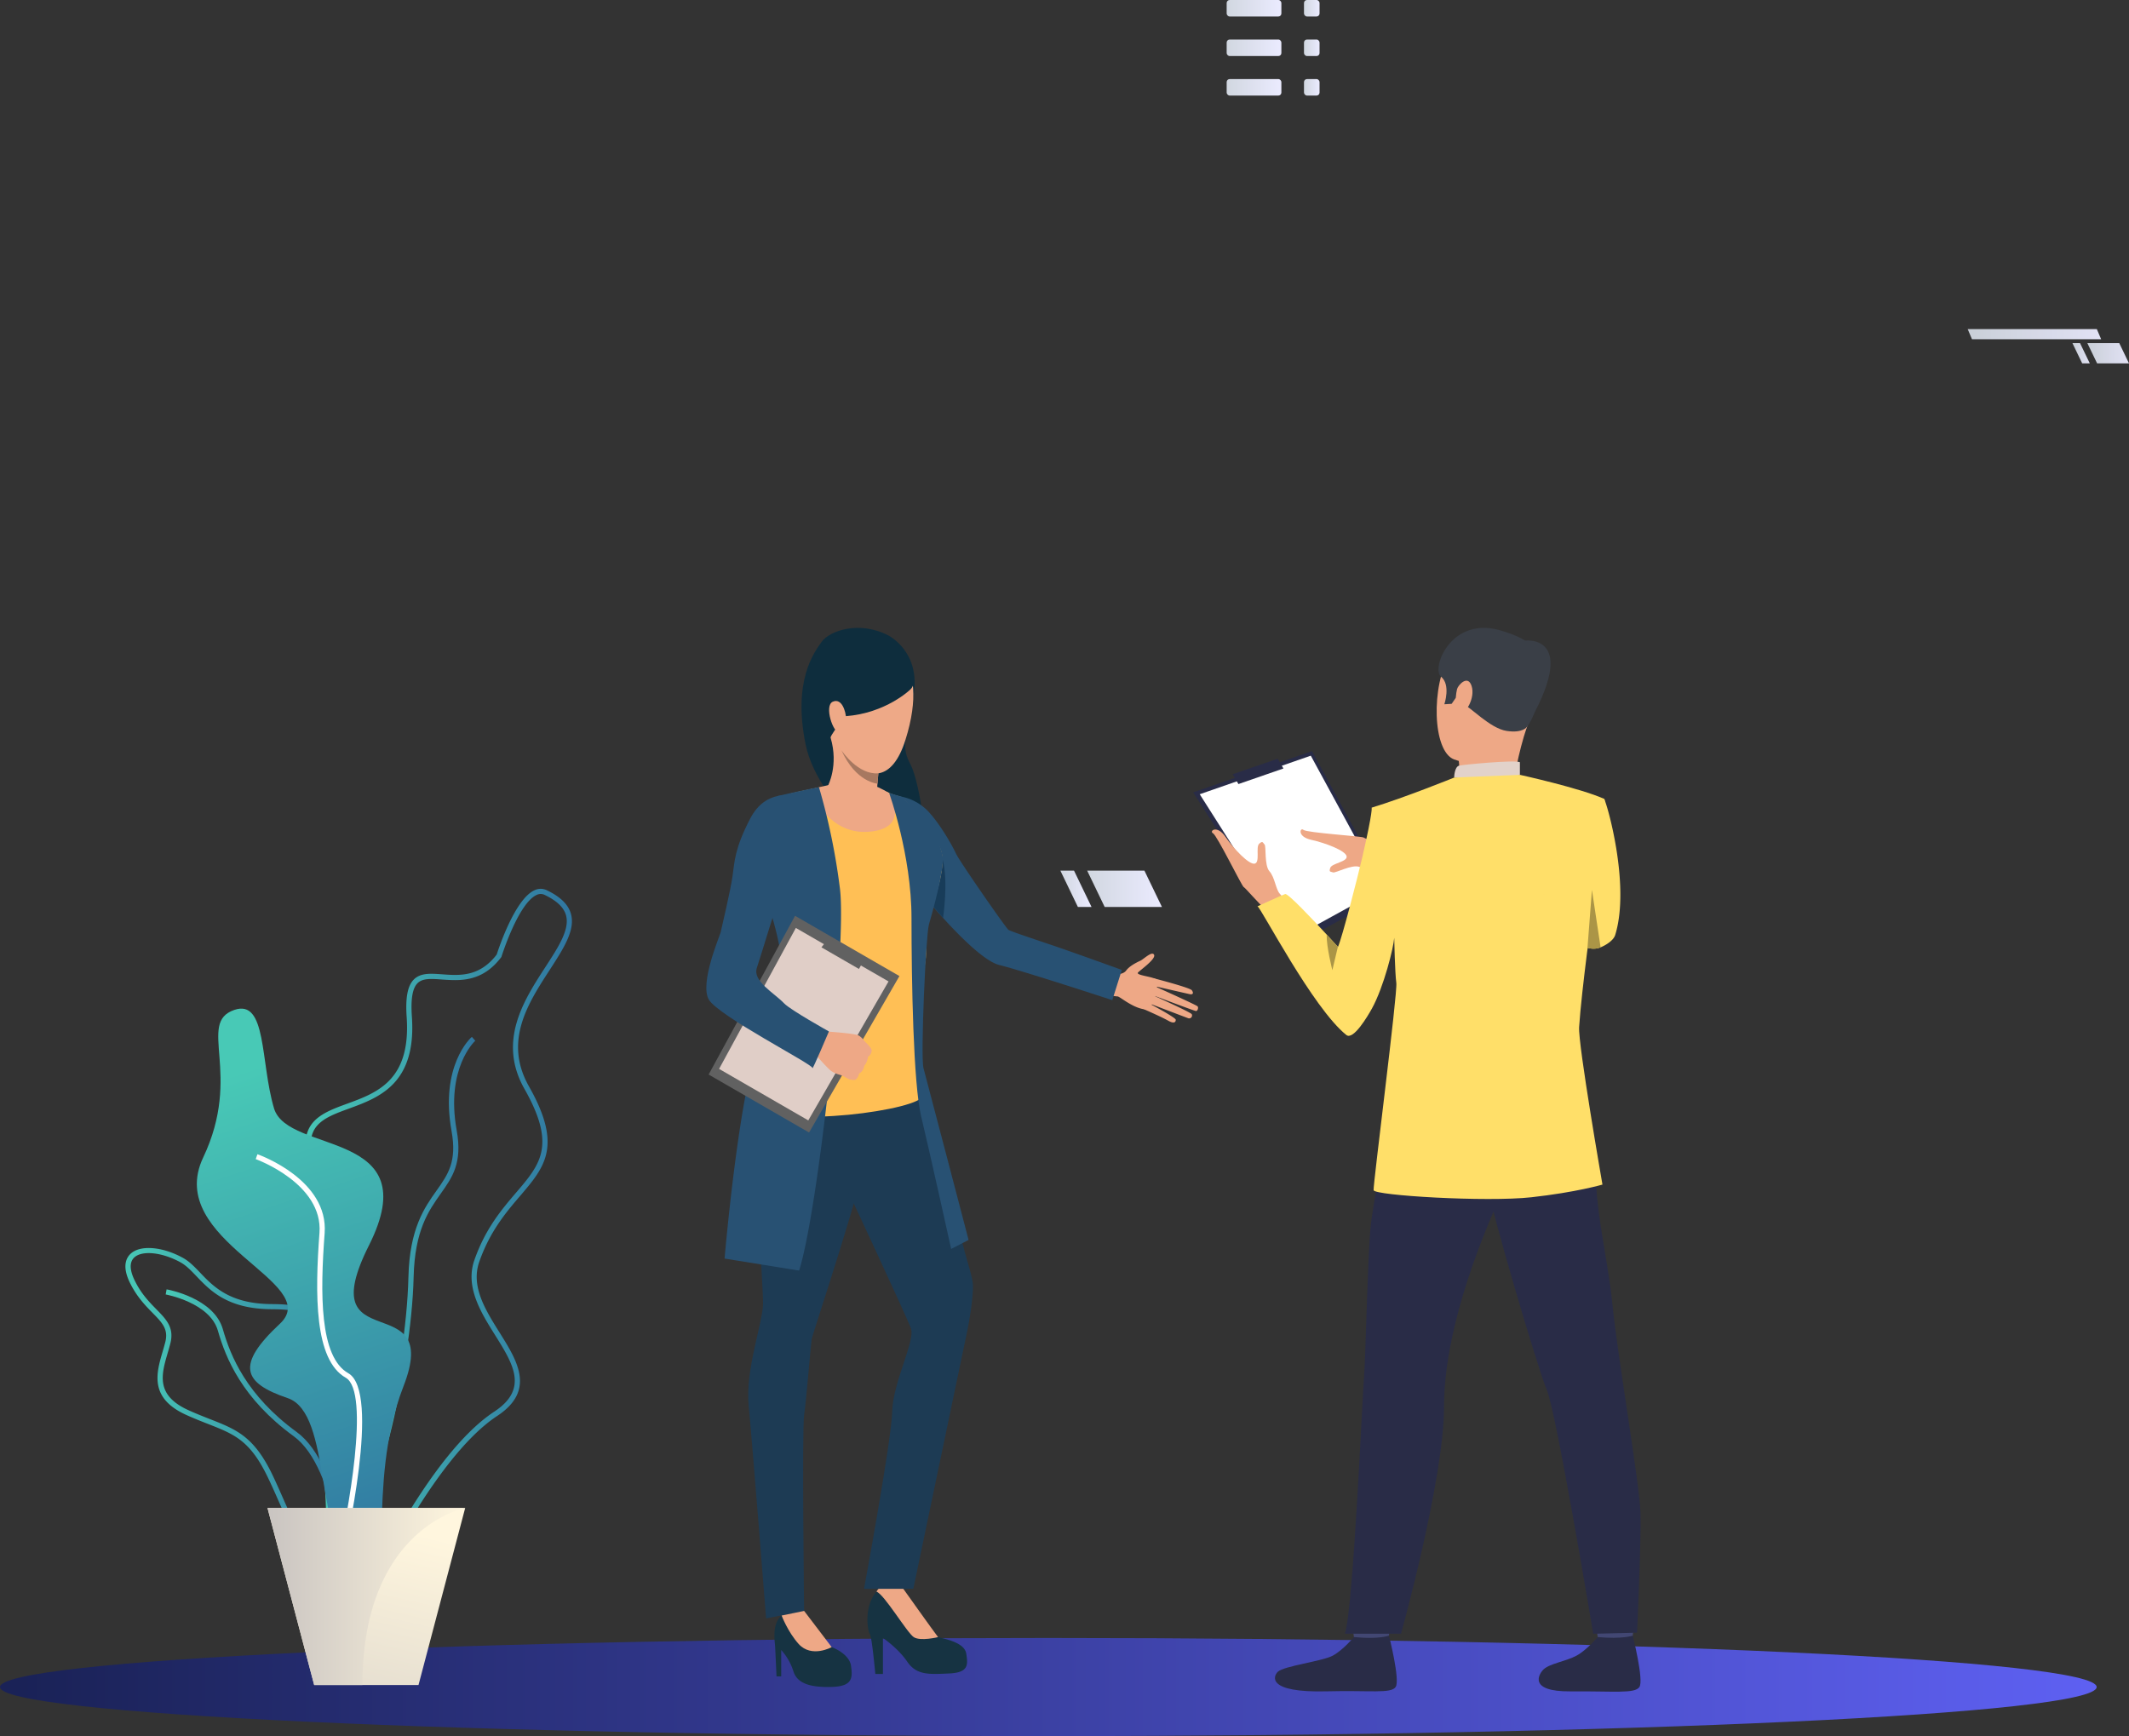 <?xml version="1.0" encoding="UTF-8"?> <svg xmlns="http://www.w3.org/2000/svg" xmlns:xlink="http://www.w3.org/1999/xlink" viewBox="0 0 2012.03 1641.09"><rect x="0" y="0" width="2012.03" height="1641.09" fill="#333333" stroke="none"/> <defs> <style>.cls-1{fill:url(#Безымянный_градиент_8);}.cls-2{fill:#0e2d3d;}.cls-3{fill:#163342;}.cls-4{fill:#eea886;}.cls-5{fill:#1d3b54;}.cls-6{fill:#285173;}.cls-7{fill:#ffbf55;}.cls-8{fill:#183c59;}.cls-9{fill:#616161;}.cls-10{fill:#e0cec7;}.cls-11{fill:#eea987;}.cls-12{fill:#a77860;}.cls-13{fill:url(#linear-gradient);}.cls-14{fill:url(#linear-gradient-2);}.cls-15{fill:url(#linear-gradient-3);}.cls-16{fill:url(#linear-gradient-4);}.cls-17{fill:url(#Безымянный_градиент_12);}.cls-18{fill:#fff;}.cls-19{fill:url(#linear-gradient-5);}.cls-20{fill:url(#linear-gradient-6);}.cls-21{fill:#292c47;}.cls-22{fill:#424773;}.cls-23{fill:#3a3f47;}.cls-24{fill:#e2d2ca;}.cls-25{fill:#323657;}.cls-26{fill:#ffdf69;}.cls-27{fill:#ab9546;}.cls-28{opacity:0.95;}.cls-29{fill:url(#linear-gradient-7);}.cls-30{fill:url(#linear-gradient-8);}.cls-31{fill:url(#linear-gradient-9);}.cls-32{fill:url(#linear-gradient-10);}.cls-33{fill:url(#linear-gradient-11);}.cls-34{fill:url(#linear-gradient-12);}.cls-35{fill:url(#linear-gradient-13);}.cls-36{fill:url(#linear-gradient-14);}.cls-37{fill:url(#linear-gradient-15);}.cls-38{fill:url(#linear-gradient-16);}.cls-39{fill:url(#linear-gradient-17);}</style> <linearGradient id="Безымянный_градиент_8" y1="1594.72" x2="1981.46" y2="1594.72" gradientUnits="userSpaceOnUse"> <stop offset="0.01" stop-color="#1a2257"></stop> <stop offset="1" stop-color="#5e60f2"></stop> </linearGradient> <linearGradient id="linear-gradient" x1="-4061.82" y1="1219.85" x2="-3934.43" y2="1219.85" gradientTransform="matrix(-1, 0, 0, 1, -3612.65, 0)" gradientUnits="userSpaceOnUse"> <stop offset="0" stop-color="#3076a1"></stop> <stop offset="1" stop-color="#48c9b6"></stop> </linearGradient> <linearGradient id="linear-gradient-2" x1="-3962.84" y1="1325" x2="-3731.26" y2="1325" xlink:href="#linear-gradient"></linearGradient> <linearGradient id="linear-gradient-3" x1="-3943.05" y1="1358.68" x2="-3769.22" y2="1358.68" xlink:href="#linear-gradient"></linearGradient> <linearGradient id="linear-gradient-4" x1="-4153.16" y1="1182.11" x2="-3892.14" y2="1182.11" xlink:href="#linear-gradient"></linearGradient> <linearGradient id="Безымянный_градиент_12" x1="385.1" y1="1467.03" x2="233.12" y2="1011.1" gradientTransform="matrix(1, 0, 0, 1, 0, 0)" xlink:href="#linear-gradient"></linearGradient> <linearGradient id="linear-gradient-5" x1="267.51" y1="1764.79" x2="343.5" y2="1437.22" gradientUnits="userSpaceOnUse"> <stop offset="0" stop-color="#c9c4c1"></stop> <stop offset="1" stop-color="#fff6de"></stop> </linearGradient> <linearGradient id="linear-gradient-6" x1="233.29" y1="1509.17" x2="420.09" y2="1509.17" gradientTransform="translate(19.53)" xlink:href="#linear-gradient-5"></linearGradient> <linearGradient id="linear-gradient-7" x1="1972.66" y1="333.9" x2="2012.03" y2="333.9" gradientUnits="userSpaceOnUse"> <stop offset="0" stop-color="#d1d7e0"></stop> <stop offset="1" stop-color="#ebebff"></stop> </linearGradient> <linearGradient id="linear-gradient-8" x1="1958.56" y1="333.9" x2="1974.97" y2="333.9" xlink:href="#linear-gradient-7"></linearGradient> <linearGradient id="linear-gradient-9" x1="1859.59" y1="315.9" x2="1985.7" y2="315.9" xlink:href="#linear-gradient-7"></linearGradient> <linearGradient id="linear-gradient-10" x1="1159.26" y1="7.79" x2="1210.98" y2="7.79" xlink:href="#linear-gradient-7"></linearGradient> <linearGradient id="linear-gradient-11" x1="1159.26" y1="45.17" x2="1210.98" y2="45.17" xlink:href="#linear-gradient-7"></linearGradient> <linearGradient id="linear-gradient-12" x1="1159.26" y1="82.55" x2="1210.98" y2="82.55" xlink:href="#linear-gradient-7"></linearGradient> <linearGradient id="linear-gradient-13" x1="1232.34" y1="7.79" x2="1247.05" y2="7.79" xlink:href="#linear-gradient-7"></linearGradient> <linearGradient id="linear-gradient-14" x1="1232.34" y1="45.17" x2="1247.05" y2="45.17" xlink:href="#linear-gradient-7"></linearGradient> <linearGradient id="linear-gradient-15" x1="1232.34" y1="82.55" x2="1247.05" y2="82.55" xlink:href="#linear-gradient-7"></linearGradient> <linearGradient id="linear-gradient-16" x1="1027.43" y1="840.17" x2="1098.1" y2="840.17" xlink:href="#linear-gradient-7"></linearGradient> <linearGradient id="linear-gradient-17" x1="1002.11" y1="840.17" x2="1031.57" y2="840.17" xlink:href="#linear-gradient-7"></linearGradient> </defs> <title>Ресурс 7Люди</title> <g id="Слой_2" data-name="Слой 2"> <g id="Слой_1-2" data-name="Слой 1"> <path class="cls-1" d="M1981.46,1594.72c0,25.61-443.57,46.37-990.73,46.37S0,1620.33,0,1594.72s443.56-46.37,990.73-46.37S1981.46,1569.11,1981.46,1594.72Z"></path> <path class="cls-2" d="M839.22,600.49S871,616,863.16,658.35s-11.34,48-2.55,64.54,19.17,87.05,11.25,100.42-98-58.74-110.44-119.24,7.92-87.4,15.13-97.42S811.15,586.25,839.22,600.49Z"></path> <path class="cls-3" d="M827.23,1582.36h7.2v-34s14.14,9.42,23,22.44,21.07,11.92,39.63,11.09,17.74-8.32,16.08-18.85-20.51-13.85-26.61-15.52-19.93-25.5-24.38-31.31a79.77,79.77,0,0,1-9.29-15.52s-3.46-14.14-20.65,0S820,1542,822,1544.5,827.23,1582.36,827.23,1582.36Z"></path> <path class="cls-4" d="M863.53,1547.54c6.38,4.16,23,0,23,0-4.71-6.09-33.67-46.83-33.67-46.83-17.6-10.26-24.55,3.86-24.55,3.86C835.49,1506.76,857.16,1543.39,863.53,1547.54Z"></path> <path class="cls-4" d="M1048.83,920.62s11.54,2.22,15.48-3.21c3.35-4.61,11-8.15,13.37-9.24,3.15-1.46,11.16-9.56,13-5.6s-12.55,14-15.16,16.69,14.16,3.9,17,6.53-.67,30.28-12.08,28.13-22.17-12-24.25-12a71.3,71.3,0,0,1-8.37-1.23Z"></path> <path class="cls-4" d="M1090.06,924.66s34.49,8.91,36.3,11.43,1.2,4.36-2.06,3.66-33.57-7.65-33.57-7.65,39,17.41,41,19.15c1.12,1,.19,4.65-1.59,4.44s-41.47-15.26-41.47-15.26,36.43,16.32,37.61,18.26a2.75,2.75,0,0,1-3.45,3.78c-2.79-1-37.46-14.25-37.46-14.25s25.77,13.54,25.8,15.77c0,1.36-.64,4.53-7.18.83S1081.08,954,1081.08,954Z"></path> <path class="cls-3" d="M733.86,1584.68h4.43v-24.94a54.18,54.18,0,0,1,11.49,20c3.61,11.91,16.5,15.45,36.18,14.89s19.95-8.32,18.29-20S786,1557,786,1557c-7.48-6.66-26.05-34.23-26.05-34.23s-11.92-3.19-21.27,4.36-6.44,24.6-6.17,29S733.86,1584.68,733.86,1584.68Z"></path> <path class="cls-5" d="M747.44,990.5S724,1021,717.63,1057.15s3.76,157.55,3.48,175.43-16.9,62.36-13.58,96S724,1529.87,724,1529.87l35.93-7.13s-2.08-170.85,0-185,6.25-65.65,7.08-71.47,52.78-158.64,52.78-184.71S804,948,747.44,990.5Z"></path> <path class="cls-5" d="M865.22,1002.42s38.52,147,43.1,167.39,11.19,37.17,11.19,45.82c0,20.06-7.45,52.29-7.45,52.29l-48.92,233.95H816.55s26-140.36,26.66-167.8,21.87-66.57,17.72-78.21S794,1110,794,1110,746.47,959.74,865.22,1002.42Z"></path> <path class="cls-4" d="M786,1557l-26.05-34.23-21.27,4.36s5.73,15.32,16.06,26.85C767,1567.6,786,1557,786,1557Z"></path> <path class="cls-6" d="M849.31,752.58a48.09,48.09,0,0,1,27.88,14.35c12,12.86,23.27,33.36,26.41,40.22s47.2,70.41,49.49,71.84,24.43,8.83,39.1,13.77c22.65,7.62,68,24.11,68,24.11l-9,28.55s-85.35-27.93-106.73-33.2c-26.14-6.44-86.31-83.64-86.31-83.64S813.31,776,849.31,752.58Z"></path> <path class="cls-7" d="M821.6,741.44s20.57,9.71,27.71,11.14S884.17,790,889,803.15s0,32.86-10,56-.57,30.86-5.15,54-3.1,109.72-2.24,122.58-133.74,32.35-160.31,8.92c0,0,18-78,39.29-100.3,4.6-4.82,4.12-36.92,1-44.92S713,831.72,713,831.72s-2.6-60.56,12.86-72.57c13.43-10.43,50-14.15,56.6-16.43S808.17,739.44,821.6,741.44Z"></path> <path class="cls-4" d="M831.42,717.7s-.61,5.66-1.32,13.31c-.28,3-.58,6.38-.85,9.8-.82,10.27-1.47,21.28-1.08,26.91,0,0-21.38,21.43-45.69-25,0,0,10.22-19.14,2.53-45.21S831.42,717.7,831.42,717.7Z"></path> <path class="cls-8" d="M891.25,867.69s5.15-34.23-.32-55c0,0,0,17.9-9.82,43.31Z"></path> <path class="cls-4" d="M766.05,746s14.71,43.44,55.08,40.24,19.14-36.67,19.14-36.67-10.06-5.77-12.89-6.32-44.64-1.07-44.64-1.07Z"></path> <path class="cls-6" d="M840.27,749.58s21.15,58.49,21.15,118.11,1.7,156.73,9.09,187.4S898.9,1180.6,898.9,1180.6l16.47-8.52s-39.6-151.37-42.59-162.28,2.27-126.22,5.11-135.88,14.92-52.63,13-64.55c-2.37-15-16.43-37.27-39.15-56.4Z"></path> <path class="cls-6" d="M774,744.19a607.67,607.67,0,0,1,19.81,96c6.66,53.9-20.45,304.08-38.62,360.87l-70.42-11.36s15.15-176.84,35.73-209,27.13-60.66,4.91-127.83,9.74-100.43,9.74-100.43S767.86,744.88,774,744.19Z"></path> <polygon class="cls-9" points="850.01 922.65 764.62 1070.55 669.7 1015.74 751.38 865.71 850.01 922.65"></polygon> <polygon class="cls-10" points="839.72 927.74 763.88 1059.09 679.58 1010.42 752.12 877.17 839.72 927.74"></polygon> <polygon class="cls-9" points="811.74 915.94 817.06 906.72 782.98 887.04 776.32 895.49 811.74 915.94"></polygon> <path class="cls-4" d="M807.67,1020.88s-3.88,0-5.58-.81c0,0-3-1.73-5.18-2.83a15.45,15.45,0,0,0-1.73-.78c-1.74-.6-5.74-1.4-9.52-4s-17.14-18.09-17.14-18.09l6.31-9.6,4.63-9.84s28.08,1.81,31.87,3.85a11.66,11.66,0,0,1,1,.63c3,2,4.47,4.83,6,6.08.54.46,5.6,5.42,5.42,7.53a6.92,6.92,0,0,1-3.36,5.82s-.73,5.71-3.54,8.38c0,0-.5,5.29-5,7.6C811.9,1014.79,810.79,1020.11,807.67,1020.88Z"></path> <path class="cls-6" d="M749.81,752.58s-25.93-7.43-40.79,21.14-14.78,40.77-16.77,54.72c-1.87,13.17-10.34,49.14-11.2,52.86s-20,48-11.23,63.49,98.58,61.36,98,64.79S783.37,975,783.37,975s-36.31-20.24-42.26-26.47c-9.66-10.13-30-21-25.85-33.59,4.92-14.76,19.69-64.53,23.12-71.81S771.67,761.86,749.81,752.58Z"></path> <path class="cls-11" d="M834.61,605.18s46.17,14.51,21.11,94.18-88.11-9.23-81.52-57.77S834.61,605.18,834.61,605.18Z"></path> <path class="cls-2" d="M860.43,651.67S837.5,674.18,799.11,677c0,0-14.75,17.3-15.89,24.09,0,0-34.25-58.38,7.85-93.38S875.91,637.25,860.43,651.67Z"></path> <path class="cls-11" d="M799.57,678.58c-.3-5.8-3.87-19-12.49-15.3s.53,30.56,6.25,28.91C793.33,692.19,800.27,692.29,799.57,678.58Z"></path> <path class="cls-12" d="M830.1,731c-.28,3-.58,6.38-.85,9.8,0,0-20.37-1.21-34-31.52C796.14,710.61,811.07,732.54,830.1,731Z"></path> <path class="cls-13" d="M324.6,1459.54c29.6-20.81,64.24-165.88,66.31-252.29,1.06-44.26,14.14-62.7,25.68-79,11-15.55,20.57-29,15-59.82-10.61-58.93,17.28-84.37,17.56-84.62l-3.23-3.68c-1.24,1.09-30.29,27.32-19.15,89.17,5.18,28.81-3.37,40.86-14.19,56.12-11.36,16-25.49,35.93-26.59,81.68-2.21,92.74-37.63,229.71-64.23,248.41Z"></path> <path class="cls-14" d="M262.55,1417.23c-2.79-6.33-5.68-12.88-9-19.79-16.91-35.7-31.89-41.57-56.71-51.31-6.06-2.38-12.94-5.08-20.48-8.47-35.55-16-28.67-39.52-22.59-60.29.85-2.91,1.69-5.8,2.43-8.67,3.12-12.22-2.88-18.35-12-27.62-6.76-6.9-15.17-15.48-21.66-29-7.09-14.84-3.47-22.79.81-26.85,9-8.55,29.81-7,49.44,3.75,6.1,3.33,11.12,8.58,16.44,14.15,12.51,13.1,28.09,29.41,67.48,29.6,22.47.1,34.77,3.21,41.14,10.37,7.23,8.12,5.87,20.29,4,37.12-.65,5.83-1.39,12.43-1.84,19.56-2.68,42.55,22.44,73.24,22.69,73.54,15,17.87,33.49,54.94,25.51,77.76-3.34,9.56-10.82,15.58-22.23,17.89a63.26,63.26,0,0,1-12.52,1.36C286,1470.3,275.89,1447.45,262.55,1417.23Zm-92-224c-17.53-9.57-36.33-11.5-43.73-4.49-5.63,5.33-3,14.46.24,21.18,6.13,12.82,13.89,20.74,20.73,27.72,9.52,9.71,17,17.38,13.22,32.26-.75,2.92-1.61,5.87-2.47,8.83-6.05,20.69-11.76,40.22,19.9,54.45,7.43,3.35,14.25,6,20.26,8.38,25,9.83,41.6,16.32,59.34,53.77,3.3,7,6.21,13.55,9,19.91,15.32,34.71,24.56,55.66,58,48.89,9.59-1.94,15.85-6.89,18.58-14.71,7-20.11-9.79-55.31-24.65-73-1.08-1.3-26.62-32.43-23.81-77,.45-7.25,1.2-13.91,1.86-19.79,1.74-15.58,3-26.83-2.77-33.33-5.29-5.94-16.86-8.63-37.51-8.73-41.47-.19-57.85-17.33-71-31.11-5.27-5.51-9.81-10.27-15.24-13.24Z"></path> <path class="cls-15" d="M325.51,1498.56l4.89-.26c-.24-4.59-6.41-112.85-49.88-144.54-47.69-34.76-62.72-72.12-69.88-97.19-8.44-29.55-51.39-37.44-53.21-37.77l-.85,4.83c.41.07,41.75,7.69,49.35,34.28,7.36,25.77,22.8,64.16,71.71,99.81C319.24,1388,325.45,1497.46,325.51,1498.56Z"></path> <path class="cls-16" d="M317.24,1522.91c-10.23-5.1-9.86-25.58-9.3-56.58.71-39.17,1.68-92.82-18.83-142.16-21.78-52.42-2.35-67.74,16.44-82.56,21-16.59,40.92-32.27,2.77-103-17.52-32.49-23.08-54.47-17.51-69.16,5.52-14.53,21-20.19,37.36-26.18,28.26-10.34,60.3-22.07,56.16-81.89-1.27-18.33.88-29.61,6.78-35.49,6.41-6.38,15.85-5.69,26.78-4.89,16.52,1.21,35.23,2.58,51.53-18.69,1.69-5.31,17.28-52.74,35.92-60.86a13.23,13.23,0,0,1,11.4.06h0c12.87,6.16,20.33,13.46,22.83,22.32,4.34,15.41-7,32.8-20,52.93-20.54,31.63-43.83,67.49-19.68,110.15,31.94,56.42,15.07,76.16-8.27,103.49-13.38,15.65-28.53,33.39-38.67,62.33-8.15,23.28,5.75,45.47,19.2,66.93,16.86,26.93,34.3,54.76-2.41,78.92C409,1378.5,349.05,1508.87,348.45,1510.18l-.25.55-.47.36c-11.18,8.77-19.32,13-25.45,13A11.14,11.14,0,0,1,317.24,1522.91ZM467,1334.47c32.72-21.52,18-45,1-72.23-13.4-21.39-28.6-45.65-19.67-71.14,10.44-29.81,25.91-47.92,39.56-63.9,22.88-26.78,38-44.46,7.74-97.89-25.61-45.26-.41-84.06,19.84-115.24,12.42-19.13,23.15-35.65,19.42-48.93-2.09-7.43-8.71-13.72-20.23-19.23h0a8.4,8.4,0,0,0-7.34,0C490,853.45,474.12,903.66,474,904.17l-.13.41-.25.34c-18,23.73-39.08,22.19-56,21-10.14-.75-18.15-1.33-23,3.47s-6.51,15.1-5.36,31.69c4.39,63.49-31,76.42-59.36,86.82-16,5.84-29.74,10.88-34.46,23.31-5,13.27.44,34,17.24,65.11,40.1,74.37,17.65,92.07-4.05,109.18-18.16,14.32-35.31,27.84-14.95,76.84,20.9,50.29,19.92,104.53,19.2,144.13-.49,27-.87,48.39,6.59,52.1,4.36,2.18,12.71-1.49,24.83-10.91C349.1,1497.06,406.52,1374.27,467,1334.47Z"></path> <path class="cls-17" d="M221.41,954.67c30.9-10.6,24.48,49,37.54,93s145.23,19.22,89.75,129.55,70.17,36.9,32.63,133.18-3.26,199.25-44.05,173S314.36,1336,271.93,1321.63s-49.35-31.21-7.35-70.38-110.07-78-72.54-157.12S185.72,966.91,221.41,954.67Z"></path> <path class="cls-18" d="M323.05,1477.14c3.89-16.48,37.07-161.53,6.11-179.06-27.29-15.45-26.62-75.56-22.36-132.32,3.77-50.24-60.75-73.72-63.5-74.69l-1.64,4.61c.64.23,63.75,23.21,60.26,69.72-4.37,58.29-4.84,120.14,24.83,136.94,23.51,13.31,1.86,129.88-8.46,173.67Z"></path> <polygon class="cls-19" points="439.62 1425.49 395.51 1592.84 296.93 1592.84 252.82 1425.49 439.62 1425.49"></polygon> <path class="cls-20" d="M439.62,1425.49s-97.11,18.23-97.11,167.35H296.93l-44.11-167.35Z"></path> <polygon class="cls-21" points="1312.88 844.24 1220.47 895.04 1127.66 749 1239.91 710.01 1312.88 844.24"></polygon> <polygon class="cls-18" points="1307.02 839.85 1220.6 887.36 1133.81 750.78 1238.78 714.32 1307.02 839.85"></polygon> <path class="cls-4" d="M1338.66,814.31s-16.08-7.69-23.14-11.71-25.22-9.54-26.69-10.85-53.83-4.54-57-7.28-6.26,6.42,7.31,9.39,32.46,10.24,33.49,15.55-13.94,6.56-15.45,10.93.42,3.39,2.57,4.33,17.81-7.74,24.7-5.28,17.41-.95,22.69.86,30.95,10.45,30.95,10.45Z"></path> <path class="cls-4" d="M1216,876.71s-13.51-12.16-20-17.25-18.81-20.05-20.62-20.92-25.24-49-29.06-50.89,3.62-8.4,11.7,3.23,22.29,26.6,27.7,25.51.75-15.69,4.28-18.83,3.36-.91,5.08.74-.36,19.8,4.64,25.33,5.89,16.79,9.65,21.06,21.89,25.1,21.89,25.1Z"></path> <path class="cls-22" d="M1507,1526.74s2.92,20.29,3.28,23.33,32.52-1.79,32.52-1.79l2.6-24.15S1511,1523.88,1507,1526.74Z"></path> <path class="cls-21" d="M1509.91,1547.49s-10.18,12.23-20,17.56-25.33,7.44-31.16,13c-4.2,4-15.31,21.13,25.6,20.78s60.65,2.42,65-4.15-6.34-48.51-6.34-48.51S1533.31,1549.61,1509.91,1547.49Z"></path> <path class="cls-22" d="M1276.61,1526.74s2.92,20.29,3.28,23.33,32.52-1.79,32.52-1.79l2.6-24.15S1280.63,1523.88,1276.61,1526.74Z"></path> <path class="cls-21" d="M1279.55,1547.49s-10.18,12.23-20,17.56-46.1,9.7-51.93,15.22c-4.2,4-11.2,20,46.38,18.51,40.9-1.07,60.64,2.42,65-4.15s-6.35-48.51-6.35-48.51S1303.51,1549.84,1279.55,1547.49Z"></path> <path class="cls-21" d="M1480.34,1005.42s30.21,48,28,91.38,11,90.75,15.49,136.08c5.06,50.52,25.76,170.13,26.51,197.16s-3.21,113.33-3.21,113.33l-41.44,1s-34.81-209.12-43.83-230.45-53.72-173.46-55.22-190.52S1480.34,1005.42,1480.34,1005.42Z"></path> <path class="cls-21" d="M1321.32,1011.92s-22.77,118.91-25.77,145.47-5,128.5-6.51,145.1-10,217.17-18,241.83h53s40.67-145.82,40.67-214.81,31.42-150,51.71-195.5,66.71-46.59,79.18-131C1495.55,1003,1338.2,985.14,1321.32,1011.92Z"></path> <path class="cls-4" d="M1429.93,601.9s-40.54-15.15-59.24,15.72-16.9,92.66,3.54,100.26,51.14,3.62,61.61-15.69,19.91-47.24,19.45-65.9S1440.58,607.29,1429.93,601.9Z"></path> <path class="cls-4" d="M1378.63,719.29s1.69,11-1.1,16.34,52.53,5.53,52.53,5.53,4.5-29.33,13-54.11S1378.63,719.29,1378.63,719.29Z"></path> <path class="cls-23" d="M1443.07,687.05s-3.82,6.29-19.4,3.85-34.6-23.18-41.11-25.46-6.57-6.09-6.57-6.09l-4.07,5.95-6.92.43s6.31-18.54-3.2-26.11,9.87-60,59.85-42.57c0,0,38.39,10.58,37,32.42S1451.66,676.17,1443.07,687.05Z"></path> <path class="cls-24" d="M1374.25,735s.17-10.3,4.84-11.29,51.56-5.5,57.29-3.24v12S1425.33,739.25,1374.25,735Z"></path> <path class="cls-4" d="M1377,651.4c.88-3.66,10.19-14.12,13.76-2.92s-5.39,26.28-10.39,25S1374.81,660.69,1377,651.4Z"></path> <path class="cls-25" d="M1188.19,856.72h.07C1187.94,856.86,1187.9,856.87,1188.19,856.72Z"></path> <path class="cls-26" d="M1514.42,1119.76s-24.86,7.32-67.27,12-148.35-1.68-149-6.69,22.79-186.54,21.46-195.89-2-42.66-2-42.66c-.53,9.12-9.83,46.41-21,66.73-4.06,7.34-17.66,30.36-24.22,25.12-31.74-25.34-80.89-120.84-84-121.64,2.62-1.14,23.29-10.66,26.19-11.63,2.54-.85,25.44,23.4,39.31,38.43,6.19,6.7,10.58,11.56,10.58,11.56,4-9,18.6-65.8,23.14-85.45,10.22-44.32,8.65-46.17,8.65-46.17,31-9.38,78.11-28.48,78.11-28.48l62.13-2.53s57,12.55,79.48,22.69c2.13,1,2.14,50.87,8,64l-18.62,39.28s-10.76,77.81-13,112.42C1491.22,986.68,1514.42,1119.76,1514.42,1119.76Z"></path> <path class="cls-26" d="M1526.43,883.9c-1.63,5.23-9,9.66-13.78,11.59a17.87,17.87,0,0,1-9.94,1l-2.44-.46h0l-42.58-7.89s-9.31-107.3,58.17-133C1517.65,755.73,1541.33,835.86,1526.43,883.9Z"></path> <path class="cls-27" d="M1512.65,895.49h0a17.87,17.87,0,0,1-9.94,1l-2.44-.46h0l4.2-54.83Z"></path> <path class="cls-27" d="M1264.35,895.08l-5.2,22s-5.65-22.11-5.38-33.6C1260,890.22,1264.35,895.08,1264.35,895.08Z"></path> <path class="cls-23" d="M1441.48,605.54s53.14-6.65.9,82.11Z"></path> <polygon class="cls-21" points="1170.39 741.16 1164.98 731.88 1207.53 717.2 1212.93 726.43 1170.39 741.16"></polygon> <g class="cls-28"> <polygon class="cls-29" points="1981.89 343.47 2012.03 343.47 2002.81 324.33 1972.66 324.33 1981.89 343.47"></polygon> <polygon class="cls-30" points="1967.78 343.47 1974.97 343.47 1965.74 324.33 1958.56 324.33 1967.78 343.47"></polygon> <polygon class="cls-31" points="1863.64 320.68 1985.7 320.68 1981.64 311.11 1859.59 311.11 1863.64 320.68"></polygon> </g> <rect class="cls-32" x="1159.26" width="51.72" height="15.59" rx="2.82"></rect> <rect class="cls-33" x="1159.26" y="37.38" width="51.72" height="15.59" rx="2.82"></rect> <rect class="cls-34" x="1159.26" y="74.75" width="51.72" height="15.59" rx="2.82"></rect> <rect class="cls-35" x="1232.34" width="14.72" height="15.59" rx="2.82"></rect> <rect class="cls-36" x="1232.34" y="37.38" width="14.72" height="15.59" rx="2.82"></rect> <rect class="cls-37" x="1232.34" y="74.75" width="14.72" height="15.59" rx="2.82"></rect> <polygon class="cls-38" points="1043.99 857.34 1098.1 857.34 1081.54 822.99 1027.43 822.99 1043.99 857.34"></polygon> <polygon class="cls-39" points="1018.67 857.34 1031.57 857.34 1015.01 822.99 1002.11 822.99 1018.67 857.34"></polygon> </g> </g> </svg> 